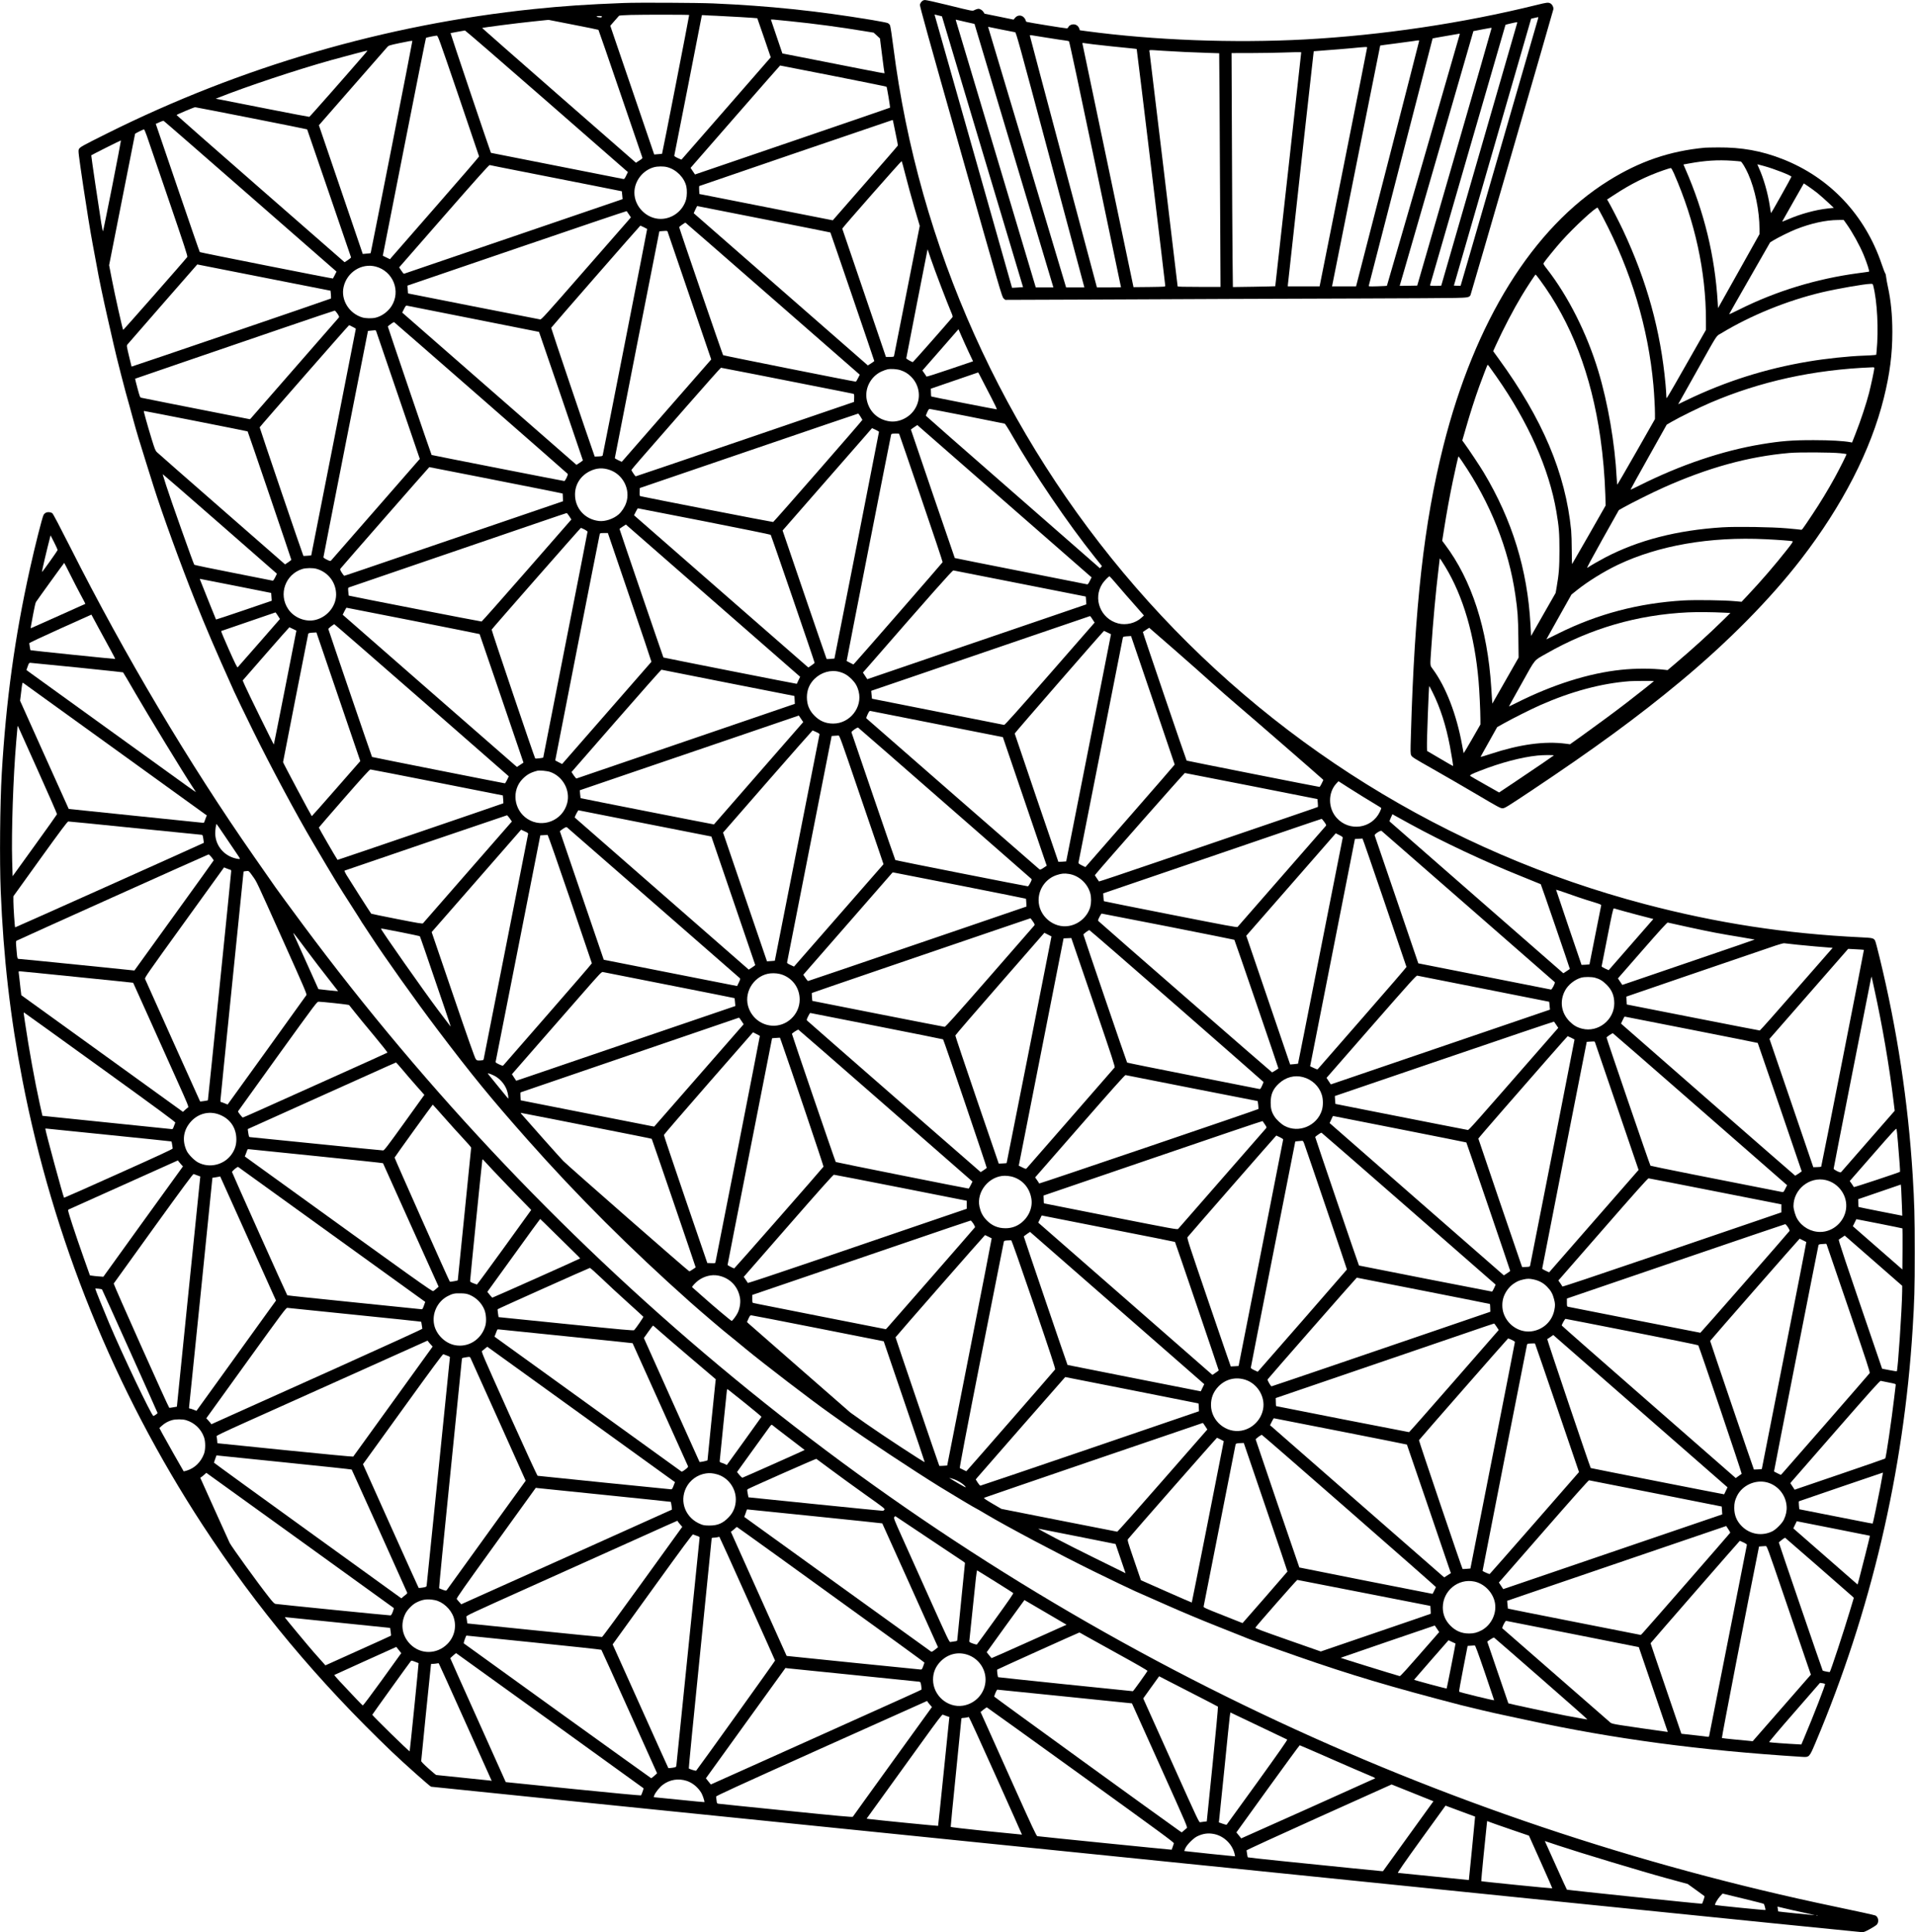 <?xml version="1.0" encoding="UTF-8" standalone="yes"?>
<svg version="1.0" xmlns="http://www.w3.org/2000/svg" width="983.888mm" height="992.678mm" viewBox="0 0 3719 3752" preserveAspectRatio="xMidYMid meet">
  <g transform="translate(0,3752) scale(0.1,-0.1)" fill="#000000" stroke="none">
    <path d="M17900 37492 c-16 -16 -31 -44 -35 -63 -4 -27 167 -645 794 -2854
778 -2744 800 -2820 831 -2848 l33 -29 1656 6 c911 4 2126 9 2701 12 575 2
1738 7 2585 9 847 3 1649 7 1783 10 259 6 286 10 310 57 11 22 1597 5492 1609
5549 7 36 -23 97 -58 114 -42 22 -69 19 -270 -31 -1432 -354 -3005 -588 -4499
-669 -1384 -74 -2924 -16 -4243 161 l-126 17 -11 32 c-15 45 -51 76 -97 82
-48 6 -99 -17 -115 -52 -6 -14 -20 -25 -30 -25 -37 0 -735 113 -779 126 -9 2
-19 17 -22 32 -3 16 -18 40 -32 54 -51 52 -127 48 -173 -8 l-28 -34 -282 58
-282 57 -20 32 c-21 35 -66 63 -101 63 -13 0 -43 -10 -67 -21 -53 -26 -7 -34
-541 97 -211 52 -402 94 -423 94 -30 0 -46 -7 -68 -28z m349 -277 l44 -11 787
-2629 788 -2630 -106 -7 c-58 -4 -107 -7 -108 -5 -1 1 -338 1190 -749 2642
-411 1452 -750 2646 -753 2653 -5 14 -7 14 97 -13z m11616 -72 c-8 -27 -347
-1200 -755 -2607 -407 -1408 -742 -2561 -744 -2563 -2 -2 -32 -3 -67 -1 l-64
3 750 2592 750 2591 65 15 c36 8 68 15 72 16 4 1 1 -20 -7 -46z m-11110 -48
l170 -38 766 -2559 766 -2558 -171 0 -171 0 -774 2588 c-426 1423 -776 2593
-779 2601 -3 9 0 12 9 9 8 -3 91 -22 184 -43z m10710 -17 c-9 -26 -1475 -5097
-1475 -5102 0 -4 -50 -6 -111 -6 -85 0 -110 3 -107 13 3 6 332 1146 733 2532
401 1386 730 2522 732 2524 4 5 192 49 215 50 10 1 15 -4 13 -11z m-10005
-133 c129 -25 244 -48 255 -50 18 -4 90 -264 653 -2372 348 -1302 646 -2416
662 -2475 l29 -108 -178 0 -177 0 -754 2518 c-414 1384 -755 2523 -758 2531
-4 9 1 12 14 8 10 -3 125 -27 254 -52z m8787 -2470 l-724 -2500 -170 -3 -171
-2 94 322 c51 178 373 1291 716 2474 l622 2151 176 34 c96 19 176 32 178 29 1
-3 -323 -1131 -721 -2505z m98 2368 c-15 -61 -1407 -4868 -1411 -4872 -2 -2
-83 -6 -180 -9 -169 -5 -176 -4 -171 14 4 10 283 1094 621 2407 338 1314 616
2390 618 2392 2 2 114 22 248 45 135 22 250 42 255 44 22 9 27 5 20 -21z
m-7995 -57 c151 -24 303 -48 336 -51 34 -4 67 -11 74 -15 8 -5 214 -968 511
-2391 274 -1311 499 -2385 499 -2386 0 -2 -105 -3 -234 -3 l-234 0 -7 28 c-3
15 -296 1112 -651 2438 -354 1327 -644 2418 -644 2424 0 9 11 11 38 6 20 -3
161 -26 312 -50z m7207 -72 c-2 -14 -278 -1089 -613 -2390 l-609 -2364 -233 0
-234 0 5 23 c3 12 213 1064 467 2337 254 1273 463 2316 464 2317 1 1 128 19
282 38 153 20 317 42 364 49 119 19 113 20 107 -10z m-6322 -54 c162 -19 558
-62 738 -78 54 -5 100 -11 102 -14 5 -5 555 -4564 555 -4598 0 -17 -20 -18
-307 -22 -170 -2 -309 -4 -310 -3 -1 0 -223 1058 -493 2350 -270 1293 -494
2360 -497 2372 -5 21 -2 22 23 18 16 -3 101 -14 189 -25z m5315 -62 c0 -7
-207 -1054 -461 -2325 l-462 -2313 -308 0 -309 0 0 22 c0 26 500 4541 503
4544 1 1 110 9 242 19 132 9 348 27 480 39 297 29 315 29 315 14z m-3965 -63
c259 -17 575 -32 876 -41 l216 -7 7 -871 c3 -479 9 -1500 12 -2268 l7 -1398
-417 0 c-298 0 -416 3 -416 11 0 14 -538 4501 -546 4552 -7 44 -35 42 261 22z
m2685 -31 c0 -16 -502 -4539 -504 -4541 -1 -2 -187 -6 -413 -10 l-410 -6 -7
614 c-3 338 -9 1360 -12 2272 l-7 1657 404 1 c222 1 478 5 569 9 236 9 380 11
380 4z"/>
    <path d="M12115 37463 c-710 -27 -1178 -59 -1750 -118 -2880 -300 -5690 -1120
-8290 -2417 -487 -243 -523 -264 -543 -304 -15 -33 -12 -60 87 -732 60 -404
136 -871 181 -1112 43 -228 80 -428 83 -445 28 -170 125 -633 206 -986 55
-239 107 -464 114 -500 54 -246 234 -948 317 -1229 10 -36 44 -159 75 -275 53
-195 123 -430 245 -815 27 -85 92 -290 143 -455 161 -512 529 -1526 807 -2220
219 -547 380 -923 758 -1765 38 -85 203 -427 367 -760 343 -697 841 -1627
1168 -2180 430 -729 500 -843 716 -1178 121 -189 221 -346 221 -349 0 -4 11
-20 24 -37 12 -17 81 -121 152 -231 261 -402 877 -1269 1298 -1825 667 -882
1035 -1332 1746 -2135 963 -1088 2000 -2123 3163 -3159 216 -192 680 -587 752
-641 22 -16 168 -136 325 -266 339 -280 1283 -1004 1635 -1252 138 -97 268
-190 290 -206 392 -281 1322 -897 1845 -1221 240 -148 695 -420 704 -420 4 0
91 -50 194 -112 388 -232 1428 -784 2082 -1105 349 -171 716 -347 815 -391 99
-44 390 -172 646 -285 256 -114 670 -287 921 -386 251 -100 472 -187 490 -195
114 -51 509 -195 1085 -396 1043 -364 1821 -596 3188 -951 184 -47 668 -161
795 -186 14 -3 230 -49 480 -103 1687 -366 3355 -589 5345 -715 143 -9 142
-10 263 275 1075 2543 1715 5266 1886 8035 35 555 41 766 41 1485 0 719 -7
956 -40 1500 -89 1427 -302 2829 -642 4225 -41 171 -81 320 -89 332 -30 48
-49 52 -279 63 -1445 69 -2790 275 -4190 644 -3845 1012 -7286 3153 -9891
6156 -2569 2960 -4214 6626 -4704 10480 -28 224 -57 409 -65 428 -9 20 -28 38
-48 46 -17 8 -156 34 -307 60 -1061 176 -1998 274 -3080 321 -303 13 -1467 19
-1735 8z m1269 -233 c4 -5 -520 -2691 -527 -2696 -1 -1 -36 -4 -77 -7 l-75 -6
-335 982 c-184 540 -376 1102 -427 1250 l-91 268 80 92 c44 51 85 97 90 102 5
6 102 13 226 16 265 7 1128 6 1136 -1z m521 -15 c180 -7 797 -44 802 -48 1 -2
61 -173 132 -381 l129 -378 -865 -992 c-477 -545 -867 -992 -868 -994 -1 -1
-34 12 -73 30 -49 23 -70 38 -67 48 7 26 535 2715 535 2724 0 4 24 5 53 2 28
-3 129 -8 222 -11z m-2215 -14 c0 -6 -5 -13 -10 -16 -15 -9 -101 6 -94 16 7
12 104 12 104 0z m3655 -92 c467 -47 987 -117 1431 -191 l191 -31 61 -56 61
-56 41 -325 c22 -179 43 -332 46 -341 5 -18 101 -36 -1151 211 l-831 163 -109
321 c-59 177 -110 326 -112 331 -4 13 -4 13 372 -26z m-4200 -70 c259 -50 473
-94 477 -98 4 -3 196 -560 427 -1236 231 -677 422 -1237 426 -1245 4 -12 -13
-28 -60 -57 l-65 -42 -1495 1306 c-822 719 -1493 1308 -1492 1310 10 9 657 93
987 127 321 34 304 32 315 29 6 -1 222 -43 480 -94z m-565 -1450 c844 -738
1553 -1357 1574 -1375 l40 -34 -34 -70 c-28 -58 -37 -69 -54 -65 -12 3 -595
118 -1296 256 -701 138 -1275 251 -1276 252 -19 41 -789 2323 -784 2325 9 3
260 49 280 51 9 0 706 -603 1550 -1340z m-1676 74 c219 -643 399 -1173 400
-1180 1 -6 -379 -447 -844 -978 -465 -532 -854 -978 -866 -992 l-20 -26 -70
34 -70 34 416 2112 c229 1162 419 2115 423 2119 7 7 170 41 207 43 25 1 34
-25 424 -1166z m-1298 -1002 c-223 -1129 -406 -2054 -408 -2056 -2 -1 -37 -6
-78 -9 l-75 -7 -345 1013 c-190 556 -381 1119 -426 1249 l-81 238 646 739
c355 406 660 755 678 775 32 36 34 37 260 85 159 34 229 45 231 37 1 -6 -179
-935 -402 -2064z m-518 1817 c-394 -456 -1071 -1224 -1081 -1226 -7 -1 -357
65 -777 148 -421 83 -827 163 -903 178 l-138 26 48 19 c541 216 1516 541 2203
733 202 56 677 182 693 183 5 1 -15 -27 -45 -61z m9094 -431 c565 -112 1031
-206 1034 -210 10 -9 75 -400 68 -407 -3 -3 -856 -296 -1896 -651 l-1891 -646
-43 64 -43 64 867 994 c477 546 869 994 872 994 3 0 467 -91 1032 -202z
m-11300 -820 c593 -117 1080 -215 1083 -218 2 -3 194 -561 426 -1240 232 -679
424 -1239 426 -1245 2 -6 -25 -30 -61 -53 l-64 -42 -1631 1425 c-897 784
-1632 1429 -1632 1433 -1 9 339 152 361 152 8 0 500 -95 1092 -212z m12458
-41 c0 -3 23 -111 50 -242 28 -131 49 -243 46 -249 -2 -7 -287 -336 -634 -732
l-629 -720 -999 197 c-549 108 -1132 223 -1296 256 l-296 58 -4 75 c-2 42 -2
77 1 79 15 8 3738 1280 3749 1281 6 0 12 -1 12 -3z m-12478 -1477 l1673 -1462
-33 -66 c-18 -36 -34 -67 -36 -68 -6 -6 -2577 504 -2586 513 -5 5 -199 567
-432 1250 l-423 1240 70 31 c38 18 75 30 82 28 7 -2 765 -662 1685 -1466z
m-2009 1169 c26 -73 215 -627 421 -1232 313 -916 373 -1101 363 -1115 -40 -56
-1241 -1421 -1245 -1416 -12 11 -163 688 -217 968 l-56 288 251 1272 c138 699
251 1275 253 1279 2 9 157 86 173 87 6 1 32 -59 57 -131z m-674 -973 c-96
-486 -177 -881 -180 -877 -4 4 -19 77 -33 162 -36 218 -198 1312 -194 1315 12
11 573 293 577 289 2 -2 -74 -402 -170 -889z m15406 215 c36 -146 114 -427
171 -625 l106 -360 -247 -1250 c-135 -687 -249 -1260 -252 -1272 -5 -21 -11
-23 -82 -23 l-76 0 -423 1243 c-233 683 -424 1245 -425 1248 -4 11 1147 1319
1154 1312 4 -5 37 -127 74 -273z m-7445 70 c1155 -227 1935 -382 1936 -383 1
-1 5 -36 8 -78 l7 -75 -2117 -723 c-1165 -398 -2122 -724 -2128 -726 -6 -2
-30 25 -52 60 l-42 64 870 996 c625 715 875 994 887 991 9 -3 293 -60 631
-126z m2819 85 c177 -47 330 -202 370 -375 15 -64 13 -186 -4 -249 -59 -221
-266 -381 -495 -381 -272 0 -510 238 -510 510 0 225 162 435 381 494 70 19
190 20 258 1z m1872 -1010 c710 -140 1293 -256 1295 -258 5 -5 854 -2490 853
-2497 0 -3 -28 -23 -62 -45 l-63 -40 -1691 1478 -1691 1478 31 69 c18 38 33
69 35 70 1 0 583 -115 1293 -255z m-2617 92 l38 -57 -54 -63 c-30 -34 -421
-480 -868 -992 -728 -833 -815 -930 -839 -927 -29 4 -2565 503 -2567 505 -1 1
-4 36 -6 77 l-5 75 2126 726 c1169 400 2128 724 2131 720 3 -3 23 -32 44 -64z
m2794 -1637 l1689 -1475 -34 -67 c-18 -38 -38 -68 -44 -68 -36 0 -2566 505
-2576 514 -10 10 -853 2465 -853 2486 0 10 112 89 122 87 4 -1 768 -666 1696
-1477z m-2505 1389 c34 -17 63 -33 65 -34 3 -3 -854 -4362 -864 -4397 -4 -13
-20 -17 -79 -20 l-75 -3 -11 30 c-118 330 -838 2462 -835 2471 6 15 1725 1984
1732 1984 2 0 33 -14 67 -31z m460 -81 c2 -7 194 -570 427 -1250 l422 -1237
-759 -868 c-417 -477 -808 -925 -868 -994 l-110 -126 -67 31 c-37 17 -68 36
-68 41 0 6 194 999 432 2207 l433 2197 50 4 c27 2 62 4 76 5 15 1 29 -4 32
-10z m5315 -1078 c77 -201 160 -412 185 -470 37 -86 43 -108 33 -120 -108
-130 -761 -870 -768 -870 -20 0 -128 61 -128 73 0 6 93 486 207 1065 l207
1053 62 -183 c34 -101 125 -347 202 -548z m-12636 79 l777 -153 7 -73 c3 -41
4 -76 1 -79 -7 -8 -3869 -1326 -3872 -1322 -2 2 -24 94 -50 205 -47 200 -48
202 -29 226 11 14 320 369 687 789 l668 764 517 -102 c284 -56 867 -170 1294
-255z m1653 316 c340 -89 495 -479 307 -771 -70 -108 -192 -196 -312 -223 -67
-16 -189 -13 -251 5 -261 77 -425 344 -365 598 67 284 349 461 621 391z m1895
-1015 c701 -138 1276 -253 1278 -254 4 -5 852 -2488 852 -2495 -1 -3 -29 -24
-63 -47 l-62 -40 -1692 1478 -1692 1479 35 70 c27 53 39 69 52 65 9 -3 591
-118 1292 -256z m-2636 99 c34 -54 37 -62 24 -77 -59 -69 -1685 -1932 -1702
-1950 l-22 -22 -454 89 c-250 50 -720 142 -1045 206 -324 64 -601 119 -614
123 -22 7 -29 26 -72 187 -27 99 -47 181 -45 182 2 2 424 147 937 322 514 176
1382 472 1929 660 547 187 1002 340 1010 340 8 0 32 -27 54 -60z m2786 -1633
c924 -808 1683 -1473 1686 -1478 10 -15 -49 -137 -66 -138 -16 0 -2573 501
-2578 506 -8 6 -852 2488 -850 2495 4 11 111 88 120 86 4 -1 763 -663 1688
-1471z m-2492 1378 c34 -16 62 -33 62 -39 0 -5 -195 -998 -433 -2205 l-433
-2195 -75 -6 c-40 -3 -76 -5 -77 -3 -8 6 -852 2489 -849 2497 5 15 1731 1987
1737 1984 3 -2 33 -16 68 -33z m11964 -489 l85 -180 -451 -153 c-247 -85 -452
-149 -454 -144 -2 6 -20 35 -41 64 l-38 54 351 401 350 401 57 -131 c31 -73
95 -213 141 -312z m-11508 409 c3 -8 195 -571 427 -1250 l422 -1235 -20 -22
c-11 -12 -395 -452 -853 -977 -458 -525 -840 -963 -849 -972 -15 -16 -20 -15
-83 15 -40 19 -67 38 -67 47 0 8 195 1001 432 2205 l433 2190 59 6 c33 3 67 6
76 7 9 1 20 -5 23 -14z m7370 -844 c1077 -213 1357 -268 1626 -321 140 -28
263 -52 273 -55 15 -5 17 -16 15 -82 l-3 -76 -2115 -723 c-1163 -397 -2119
-722 -2125 -722 -8 0 -69 89 -83 121 -2 4 88 112 200 240 112 128 502 574 866
991 364 416 667 757 673 757 6 0 309 -59 673 -130z m2820 80 c83 -28 138 -63
200 -124 171 -171 200 -431 70 -632 -105 -166 -312 -263 -496 -234 -222 34
-385 187 -433 406 -50 221 68 458 277 558 40 19 96 39 123 45 70 14 189 6 259
-19z m1580 -187 c41 -82 124 -242 185 -358 66 -126 105 -211 98 -213 -12 -2
-1266 244 -1272 250 -2 2 -5 36 -6 77 l-2 74 459 158 c252 87 460 158 461 158
1 1 36 -65 77 -146z m-291 -703 c392 -78 720 -143 729 -146 9 -3 77 -109 149
-237 410 -718 1083 -1709 1597 -2351 l143 -179 -20 -21 -21 -20 -27 25 c-16
15 -776 679 -1690 1478 -915 799 -1663 1455 -1663 1459 0 4 12 35 27 69 19 43
34 63 46 63 10 0 338 -63 730 -140z m-14974 -96 c548 -108 998 -198 1000 -200
7 -6 851 -2488 849 -2495 -2 -4 -30 -25 -63 -48 l-60 -40 -25 23 c-14 13 -565
495 -1225 1071 -660 576 -1216 1064 -1236 1084 -33 32 -43 59 -107 266 -39
127 -87 291 -107 365 -20 74 -38 143 -41 153 -3 9 0 17 6 17 7 0 461 -88 1009
-196z m12901 88 c19 -31 36 -60 38 -64 4 -8 -1716 -1978 -1733 -1984 -10 -4
-2522 486 -2578 502 -15 5 -17 16 -15 82 l3 76 2115 722 c1163 398 2120 723
2125 723 6 0 26 -25 45 -57z m2832 -1675 l1657 -1448 -35 -70 c-27 -53 -39
-69 -52 -65 -9 3 -591 118 -1292 256 -701 138 -1276 253 -1278 255 -4 4 -852
2487 -852 2494 1 3 29 24 63 47 l62 41 35 -31 c19 -17 781 -683 1692 -1479z
m-2472 1378 c0 -5 -194 -998 -432 -2206 l-433 -2196 -74 -7 c-41 -3 -76 -4
-78 -2 -2 2 -196 564 -430 1249 l-425 1246 693 793 c381 436 772 883 869 994
l175 201 67 -31 c37 -17 67 -35 68 -41z m819 -1284 c232 -679 420 -1240 417
-1247 -5 -13 -1639 -1888 -1701 -1952 l-32 -34 -64 32 c-35 18 -65 34 -67 35
-3 3 854 4363 864 4397 4 14 19 18 77 20 40 2 75 -1 79 -7 3 -5 196 -565 427
-1244z m-8580 409 c1311 -259 1613 -319 1617 -322 1 -2 4 -36 5 -77 l2 -74
-1444 -493 c-2595 -887 -2794 -954 -2804 -954 -5 1 -27 28 -48 61 -32 51 -35
63 -25 78 23 32 1720 1971 1725 1971 3 0 440 -86 972 -190z m2533 135 c259
-89 406 -382 319 -638 -28 -83 -88 -174 -149 -227 -100 -86 -261 -140 -381
-126 -272 31 -466 247 -464 516 1 195 108 362 288 451 130 64 251 71 387 24z
m-7567 -1050 l1103 -965 -34 -69 c-20 -41 -40 -69 -47 -66 -6 2 -349 70 -762
151 -412 80 -755 152 -762 158 -15 15 -476 1315 -547 1543 -31 100 -59 189
-62 198 -3 8 -3 15 0 15 4 0 504 -434 1111 -965z m9400 54 c704 -138 1285
-257 1292 -263 10 -10 853 -2465 853 -2486 0 -5 -27 -27 -61 -50 l-60 -41 -45
38 c-24 21 -786 686 -1693 1478 l-1648 1440 34 68 c18 37 37 67 41 67 4 0 583
-113 1287 -251z m-2619 97 l40 -63 -864 -989 c-476 -544 -871 -990 -879 -992
-11 -3 -2571 496 -2580 503 -2 1 -6 35 -9 77 -6 67 -5 76 12 82 11 4 764 262
1674 573 910 310 1855 634 2100 718 245 84 450 153 455 153 6 0 28 -28 51 -62z
m3266 -2054 l1217 -1063 -32 -67 c-17 -37 -32 -68 -33 -70 -2 -4 -2585 506
-2590 511 -5 5 -854 2490 -853 2497 0 3 28 23 62 45 l62 40 475 -415 c262
-228 1023 -893 1692 -1478z m-2972 1798 c33 -17 60 -37 60 -44 0 -8 -193 -996
-430 -2195 -236 -1200 -430 -2185 -430 -2190 0 -9 -148 -26 -156 -18 -14 13
-852 2492 -846 2502 18 30 1725 1975 1733 1975 5 0 36 -14 69 -30z m880 -1318
c234 -686 423 -1249 421 -1252 -2 -3 -393 -451 -869 -995 l-865 -990 -66 33
c-36 18 -67 34 -68 36 -2 2 849 4335 864 4394 5 20 11 22 82 22 l76 0 425
-1248z m-6079 552 c211 -62 358 -241 375 -459 20 -237 -151 -467 -393 -530
-195 -51 -424 39 -538 211 -190 286 -55 670 273 775 73 23 209 25 283 3z
m13659 -285 c701 -138 1276 -251 1276 -252 1 -1 4 -36 6 -77 l5 -75 -801 -274
c-441 -150 -1341 -458 -2001 -683 -660 -226 -1257 -429 -1326 -453 l-126 -43
-42 64 -43 65 69 78 c1269 1457 1670 1910 1688 1905 11 -2 594 -117 1295 -255z
m1896 -36 c83 -98 222 -258 310 -356 87 -98 168 -190 179 -204 l20 -25 -48
-43 c-116 -106 -298 -150 -452 -110 -340 89 -496 480 -307 771 37 56 122 144
140 144 4 0 76 -80 158 -177z m-17128 -9 c378 -74 687 -136 688 -137 1 -1 4
-36 6 -77 l5 -75 -539 -184 c-296 -101 -541 -182 -543 -180 -2 3 -229 566
-312 777 -3 6 -2 12 2 12 4 0 316 -61 693 -136z m3446 -678 c708 -140 1289
-256 1290 -258 1 -2 143 -417 316 -923 172 -506 363 -1067 425 -1247 l111
-326 -63 -42 -63 -42 -35 29 c-19 15 -780 680 -1692 1477 l-1658 1450 34 68
c19 37 37 68 40 68 3 0 586 -115 1295 -254z m-2628 99 l41 -64 -404 -463
c-223 -255 -410 -469 -417 -475 -9 -10 -46 64 -171 344 -88 196 -155 358 -150
360 31 12 1051 361 1055 362 3 0 23 -29 46 -64z m15820 -70 l42 -64 -870 -996
c-624 -714 -875 -994 -887 -991 -9 3 -590 118 -1291 256 -701 138 -1275 252
-1276 253 -1 1 -5 36 -8 78 l-7 75 1008 344 c554 189 1510 516 2123 726 613
210 1117 382 1120 382 3 1 24 -28 46 -63z m-13048 -1551 c917 -801 1677 -1466
1690 -1478 l22 -21 -32 -68 c-18 -37 -37 -67 -43 -67 -21 1 -2576 507 -2580
512 -6 6 -847 2469 -849 2485 -1 11 100 90 117 92 4 1 758 -654 1675 -1455z
m-2477 1363 l65 -32 -217 -1104 c-120 -607 -219 -1105 -221 -1107 -5 -4 -505
1013 -561 1142 l-44 101 450 516 c248 285 454 517 457 517 3 0 35 -15 71 -33z
m17117 -403 c268 -234 597 -525 731 -647 135 -122 365 -323 511 -447 221 -186
1553 -1344 1628 -1414 l22 -21 -32 -68 c-18 -37 -37 -67 -43 -67 -21 0 -2575
506 -2580 511 -9 9 -855 2493 -850 2497 5 6 119 81 123 82 1 0 222 -192 490
-426z m-1297 333 l65 -32 -434 -2205 c-239 -1213 -435 -2206 -436 -2206 0 -1
-35 -3 -77 -6 l-75 -3 -424 1240 c-232 682 -423 1245 -424 1252 -1 11 1724
1993 1734 1993 3 -1 35 -15 71 -33z m-15026 -994 c187 -549 379 -1111 426
-1249 l86 -252 -470 -537 c-258 -295 -470 -535 -472 -533 -19 23 -559 1037
-558 1049 1 15 476 2432 488 2486 5 22 21 26 125 31 l35 2 340 -997z m15904
-318 c233 -684 424 -1247 424 -1251 0 -4 -390 -453 -867 -999 l-867 -992 -70
34 c-59 30 -68 38 -64 56 3 12 197 994 431 2182 234 1188 427 2170 430 2182 6
22 17 25 129 31 l30 2 424 -1245z m-8247 334 l1286 -253 4 -75 c3 -42 4 -77 4
-78 -1 -1 -952 -326 -2115 -723 -1162 -397 -2118 -723 -2125 -726 -6 -2 -31
25 -54 60 l-43 65 868 995 c477 547 873 993 878 992 6 -2 589 -117 1297 -257z
m2157 216 c94 -25 162 -65 237 -139 76 -76 113 -141 139 -241 79 -309 -170
-625 -494 -625 -144 0 -259 48 -361 150 -103 103 -149 214 -150 360 0 140 48
258 145 355 130 130 318 185 484 140z m1901 -1016 c701 -138 1275 -251 1276
-252 0 -1 173 -508 384 -1127 210 -619 402 -1180 425 -1247 l43 -123 -62 -41
c-50 -33 -64 -39 -79 -30 -12 8 -3255 2837 -3361 2932 -6 6 3 36 24 79 28 58
37 69 54 65 12 -3 595 -118 1296 -256z m-3467 -952 c-477 -546 -867 -993 -868
-995 -3 -3 -2586 506 -2590 510 -1 2 -5 37 -9 78 l-6 75 937 320 c516 175
1473 502 2127 725 l1189 406 43 -63 43 -64 -866 -992z m2457 429 c283 -248
1033 -902 1665 -1454 633 -553 1158 -1012 1168 -1022 18 -16 17 -19 -14 -83
-19 -37 -39 -67 -47 -67 -25 0 -2567 502 -2574 509 -4 3 -196 560 -427 1236
-231 677 -422 1237 -425 1245 -7 17 112 101 129 92 6 -4 242 -209 525 -456z
m-1337 369 c46 -21 65 -35 62 -45 -2 -8 -198 -1000 -435 -2205 -237 -1204
-432 -2190 -433 -2191 -1 -1 -36 -4 -77 -6 l-75 -5 -427 1250 -426 1250 866
993 c477 546 870 992 873 991 3 -1 36 -15 72 -32z m787 -1047 c184 -540 376
-1103 427 -1250 l91 -269 -869 -994 -869 -994 -69 32 c-57 26 -69 36 -65 52 2
11 193 981 424 2155 231 1174 425 2158 431 2187 l10 52 57 4 c31 2 66 4 77 5
18 2 56 -102 355 -980z m-8150 69 l1275 -252 7 -75 c3 -41 5 -76 3 -78 -5 -5
-3218 -1102 -3220 -1099 -33 46 -365 621 -363 628 2 5 223 261 492 569 362
414 495 560 510 559 12 0 595 -114 1296 -252z m2194 204 c248 -87 395 -357
331 -606 -89 -339 -480 -495 -771 -307 -270 175 -314 560 -91 781 85 84 155
122 282 155 42 11 191 -3 249 -23z m13621 -274 l1280 -253 7 -74 c3 -41 5 -77
2 -79 -4 -4 -491 -171 -3103 -1062 -628 -215 -1145 -388 -1148 -385 -3 3 -22
31 -43 63 l-38 57 21 27 c118 147 1715 1959 1727 1959 8 -1 591 -114 1295
-253z m1875 -26 c119 -77 441 -276 568 -351 40 -23 74 -46 77 -50 2 -4 -11
-38 -29 -76 -158 -327 -594 -387 -838 -115 -168 187 -171 488 -6 667 l41 44
36 -22 c20 -12 88 -56 151 -97z m-13650 -701 l1285 -253 425 -1244 c234 -684
426 -1247 427 -1251 1 -4 -27 -26 -62 -48 l-64 -42 -1688 1475 c-928 811
-1689 1476 -1691 1478 -8 7 64 144 73 141 6 -2 588 -117 1295 -256z m14865
-16 c626 -343 1455 -732 2151 -1010 203 -81 372 -150 376 -153 7 -6 569 -1644
565 -1646 -1 -1 -30 -20 -64 -43 l-62 -41 -1683 1470 c-926 809 -1687 1474
-1691 1478 -4 4 6 38 24 74 l31 67 41 -24 c23 -13 164 -90 312 -172z m-17496
115 l42 -62 -24 -26 c-13 -14 -399 -456 -857 -981 -458 -525 -838 -961 -845
-968 -11 -12 -96 2 -506 83 -272 53 -497 100 -500 103 -12 13 -438 680 -483
756 -30 51 -41 78 -33 81 145 52 3145 1074 3153 1074 5 1 29 -27 53 -60z
m15820 -70 c42 -61 42 -62 23 -83 -11 -11 -396 -453 -857 -981 -461 -528 -843
-966 -851 -974 -11 -12 -207 25 -1299 240 -707 139 -1290 256 -1294 259 -5 3
-10 38 -12 79 l-4 74 1550 529 c853 291 1804 616 2115 723 311 106 570 194
576 194 5 1 29 -27 53 -60z m-13029 -1568 c916 -799 1671 -1459 1679 -1466 11
-11 7 -24 -20 -82 l-34 -70 -1295 255 -1295 256 -425 1244 c-234 685 -426
1248 -427 1251 -1 3 26 24 60 47 48 31 65 38 77 30 8 -6 764 -665 1680 -1465z
m-2434 1334 c-3 -11 -197 -994 -431 -2185 -235 -1191 -429 -2175 -432 -2187
-4 -18 -13 -22 -66 -25 -58 -3 -64 -1 -87 26 -18 21 -143 375 -441 1248 l-416
1219 869 994 868 994 70 -32 c58 -26 69 -36 66 -52z m18259 -1409 c918 -802
1674 -1462 1679 -1467 14 -13 -56 -150 -74 -144 -8 2 -591 117 -1295 256 -704
138 -1280 252 -1281 253 0 0 -190 557 -421 1236 -232 679 -424 1242 -427 1250
-7 22 114 100 134 86 8 -6 766 -667 1685 -1470z m-2440 1331 c-3 -12 -199
-1002 -435 -2201 -236 -1198 -430 -2179 -432 -2181 -2 -1 -37 -5 -78 -9 l-75
-6 -350 1027 c-192 565 -384 1127 -426 1250 l-76 223 869 994 869 995 70 -35
c60 -30 68 -38 64 -57z m-15006 -1179 c233 -683 424 -1247 425 -1253 1 -6
-384 -452 -854 -990 -470 -538 -860 -985 -865 -992 -9 -12 -23 -8 -82 19 -50
23 -71 38 -68 48 2 8 189 953 415 2100 226 1147 420 2133 432 2192 l21 107 66
4 c36 2 71 4 76 5 6 1 201 -557 434 -1240z m15820 -71 c233 -683 424 -1247
425 -1253 1 -6 -381 -449 -849 -984 -467 -534 -857 -981 -865 -991 -15 -19
-17 -19 -86 13 l-71 33 348 1765 c191 971 387 1964 435 2207 l87 442 71 4 c39
1 73 4 76 5 3 1 196 -557 429 -1241z m-8223 324 c690 -136 1256 -250 1258
-252 2 -2 5 -37 7 -78 l4 -74 -1210 -414 c-2228 -761 -3027 -1033 -3034 -1033
-4 0 -26 27 -49 61 l-42 61 72 83 c40 46 431 493 868 994 l795 911 39 -6 c21
-3 603 -117 1292 -253z m2094 229 c194 -31 364 -186 415 -381 19 -71 19 -180
0 -254 -50 -189 -219 -342 -417 -375 -298 -51 -587 195 -588 500 0 222 144
421 353 489 97 31 143 35 237 21z m9900 -455 c85 -29 219 -72 298 -95 113 -35
141 -47 138 -59 -3 -9 -55 -271 -116 -582 l-112 -566 -76 -6 c-43 -2 -77 -4
-78 -3 -4 6 -494 1453 -494 1458 0 3 64 -16 143 -44 78 -28 212 -74 297 -103z
m746 -232 c27 -9 196 -55 376 -103 l327 -85 -434 -497 -434 -497 -70 32 c-39
18 -69 37 -67 42 1 6 52 261 112 568 89 454 112 557 125 557 8 0 38 -8 65 -17z
m-8721 -334 c704 -139 1283 -255 1287 -258 8 -7 859 -2493 855 -2497 -14 -14
-115 -77 -123 -77 -7 0 -3268 2839 -3367 2933 -18 16 -17 19 14 83 19 37 38
67 44 67 5 0 586 -113 1290 -251z m-2627 100 c36 -52 40 -63 30 -78 -7 -10
-397 -457 -867 -994 -643 -736 -859 -977 -875 -976 -11 0 -595 114 -1296 252
l-1275 252 -6 75 c-3 41 -5 76 -3 78 1 2 596 206 1321 454 725 247 1678 573
2118 723 440 151 803 274 806 274 3 1 24 -26 47 -60z m12737 -113 c438 -95
597 -125 1000 -191 154 -26 281 -48 282 -49 2 -2 -443 -155 -989 -341 -546
-187 -1126 -384 -1288 -440 l-294 -100 -43 63 -42 64 475 544 c346 396 481
543 492 540 10 -3 193 -43 407 -90z m-25011 -97 c198 -40 364 -75 369 -78 6
-6 99 -275 488 -1416 66 -192 115 -345 111 -340 -5 6 -112 147 -239 315 -283
376 -1113 1558 -1113 1585 0 9 21 5 384 -66z m15067 -1430 c926 -810 1685
-1475 1687 -1479 1 -3 -12 -37 -29 -74 -29 -62 -33 -67 -58 -61 -14 3 -595
118 -1290 255 -695 137 -1267 252 -1272 257 -9 10 -849 2470 -849 2486 1 13
97 85 116 86 6 1 769 -661 1695 -1470z m-2431 1348 c-3 -26 -868 -4399 -871
-4402 -2 -2 -38 -5 -79 -7 l-74 -3 -423 1235 c-232 679 -421 1243 -420 1253 1
9 391 462 866 1005 l863 989 69 -35 c38 -18 69 -35 69 -35z m844 -1371 c340
-996 394 -1162 382 -1175 -65 -77 -1692 -1940 -1706 -1955 -17 -18 -20 -17
-86 15 l-69 34 435 2207 435 2207 75 3 75 3 31 -90 c18 -49 210 -612 428
-1249z m13646 1209 c199 -20 501 -48 643 -57 l38 -3 -702 -802 c-385 -442
-706 -803 -713 -803 -6 -1 -590 113 -1298 252 l-1286 253 -4 75 c-3 41 -4 76
-3 78 1 2 1930 662 2900 992 77 26 151 46 165 44 14 -3 131 -15 260 -29z
m1288 -99 c4 -5 -823 -4204 -830 -4211 -3 -3 -39 -7 -79 -8 l-74 -2 -425 1246
-426 1246 764 874 764 874 151 -8 c83 -4 152 -9 155 -11z m-23198 -686 c694
-137 1263 -250 1265 -252 1 -2 6 -37 9 -78 l7 -75 -1818 -620 c-999 -341
-1957 -668 -2128 -726 l-310 -105 -42 63 -41 64 486 557 c268 306 660 754 870
995 363 415 385 438 411 432 15 -3 596 -118 1291 -255z m2199 201 c203 -77
331 -263 331 -481 0 -292 -257 -531 -547 -506 -219 18 -402 174 -458 391 -73
287 140 593 435 624 82 8 172 -2 239 -28z m13615 -271 c698 -137 1270 -251
1271 -252 2 -2 6 -37 9 -78 l7 -75 -1843 -629 c-1014 -346 -1971 -673 -2128
-726 l-285 -97 -42 64 -41 63 869 995 c745 852 873 994 892 990 12 -3 593
-118 1291 -255z m7584 5 c158 -718 292 -1502 375 -2187 l23 -187 -514 -588
c-282 -323 -519 -594 -526 -602 -12 -11 -24 -8 -80 18 -38 19 -66 38 -66 47 0
8 155 804 345 1767 190 964 355 1800 367 1860 11 59 22 106 23 105 2 -2 26
-106 53 -233z m-5423 210 c88 -23 153 -62 226 -136 104 -104 148 -212 149
-360 1 -324 -315 -573 -625 -494 -100 26 -165 63 -241 139 -165 165 -200 395
-91 600 60 113 190 217 316 252 64 17 196 17 266 -1z m-13948 -939 c706 -139
1285 -255 1288 -258 14 -13 854 -2493 848 -2498 -19 -16 -114 -80 -118 -80 -4
0 -3325 2898 -3367 2939 -16 15 -15 20 15 83 18 37 37 68 42 68 6 0 587 -114
1292 -254z m15816 -70 c708 -139 1290 -256 1293 -258 4 -4 854 -2487 854
-2494 0 -3 -122 -84 -126 -84 -5 0 -3323 2897 -3361 2934 l-22 21 32 67 c18
37 34 68 37 68 3 0 585 -114 1293 -254z m-18443 169 l42 -64 -869 -994 -868
-993 -60 11 c-33 6 -616 121 -1297 255 l-1236 244 -4 76 c-2 41 -2 76 1 78 8
4 4235 1450 4242 1451 4 1 26 -28 49 -64z m15824 -77 l38 -57 -269 -308
c-1410 -1614 -1467 -1678 -1487 -1675 -12 1 -273 52 -581 113 -308 60 -882
173 -1275 251 -393 77 -716 141 -716 142 -1 0 -4 35 -6 77 l-5 76 2126 725
c1169 400 2128 723 2131 720 3 -4 23 -33 44 -64z m-13024 -1568 l1686 -1474
-34 -68 c-19 -37 -37 -68 -40 -68 -32 1 -2575 509 -2581 516 -10 10 -851 2471
-851 2488 1 13 110 85 125 82 5 -1 768 -666 1695 -1476z m-2443 1356 c3 -3
-844 -4316 -862 -4394 -5 -22 -9 -23 -82 -20 l-77 3 -423 1235 c-232 679 -421
1242 -420 1251 1 9 391 461 866 1005 l865 989 65 -33 c36 -18 67 -34 68 -36z
m18262 -1426 l1687 -1474 -35 -69 c-31 -63 -36 -68 -60 -64 -1267 247 -2549
503 -2558 511 -12 11 -853 2468 -853 2489 1 13 110 86 123 83 5 -1 768 -665
1696 -1476z m-2506 1389 c34 -17 63 -33 65 -34 2 -2 -847 -4323 -863 -4392 -4
-19 -13 -22 -80 -25 l-74 -3 -20 55 c-47 131 -831 2433 -831 2441 0 5 219 260
487 567 268 306 657 752 865 990 208 237 381 432 383 432 3 0 34 -14 68 -31z
m-15340 -71 c171 -483 825 -2423 820 -2432 -19 -31 -1726 -1976 -1734 -1976
-15 0 -129 59 -129 68 -1 4 194 996 432 2204 l432 2197 41 4 c22 2 56 4 76 5
l36 2 26 -72z m15800 -10 c2 -7 194 -569 427 -1249 l422 -1237 -869 -994 -868
-994 -67 30 c-37 17 -68 36 -68 41 0 6 194 999 432 2207 l433 2197 45 4 c94 7
108 7 113 -5z m-21388 -649 c112 -52 211 -161 256 -280 25 -64 42 -186 24
-167 -12 12 -367 449 -388 476 -15 19 33 6 108 -29z m13560 -249 c699 -138
1274 -250 1277 -250 7 0 23 -149 16 -155 -12 -13 -4253 -1454 -4256 -1446 -2
5 -20 34 -41 64 l-38 54 869 995 c617 706 874 995 886 992 9 -2 589 -117 1287
-254z m2159 215 c175 -46 314 -176 366 -344 28 -89 28 -213 1 -301 -94 -302
-450 -451 -725 -302 -64 35 -156 119 -195 181 -56 86 -74 154 -74 271 0 160
45 265 162 372 131 121 300 166 465 123z m-14570 -815 c1641 -324 1919 -379
1923 -384 6 -6 853 -2485 853 -2495 -1 -5 -98 -69 -122 -79 -11 -5 -2360 2052
-2449 2144 -57 58 -659 734 -817 917 -8 9 -12 17 -7 17 4 0 283 -54 619 -120z
m16446 -195 c711 -140 1295 -257 1297 -259 6 -5 853 -2487 852 -2495 0 -3 -28
-24 -62 -46 l-62 -40 -1692 1478 -1691 1479 31 68 c18 38 32 69 33 70 1 0 583
-115 1294 -255z m-2616 92 c35 -52 37 -59 24 -75 -141 -162 -1695 -1942 -1707
-1954 -15 -17 -89 -3 -1311 238 -712 140 -1295 256 -1296 257 -2 1 -4 36 -5
77 l-3 75 2125 726 c1168 400 2126 724 2129 720 3 -3 23 -32 44 -64z m12295
-352 c29 -340 45 -564 40 -569 -15 -13 -894 -305 -897 -297 -2 5 -20 34 -41
64 l-38 54 451 516 c388 445 452 513 458 494 4 -12 16 -130 27 -262z m-9500
-1285 l1687 -1475 -30 -67 c-17 -37 -35 -68 -41 -68 -10 -1 -2577 502 -2583
506 -6 4 -852 2488 -850 2496 4 11 112 86 121 84 5 -1 768 -665 1696 -1476z
m-2504 1388 c36 -18 65 -37 65 -43 0 -5 -195 -998 -433 -2205 l-433 -2195 -75
-5 c-41 -3 -75 -5 -77 -4 -2 1 -195 562 -428 1245 -377 1105 -424 1246 -412
1265 14 22 1719 1974 1724 1974 2 0 33 -14 69 -32z m473 -125 c71 -197 832
-2438 830 -2444 -2 -4 -392 -453 -867 -997 l-865 -989 -67 31 c-40 18 -68 37
-68 46 0 8 195 1001 432 2205 l432 2190 55 6 c30 3 65 6 76 7 17 2 25 -9 42
-55z m-7833 -856 l1280 -253 0 -78 0 -78 -950 -324 c-522 -179 -1479 -505
-2125 -726 -656 -224 -1176 -396 -1178 -390 -2 6 -20 34 -41 64 l-37 54 865
991 c600 687 872 992 886 992 11 0 596 -113 1300 -252z m2144 218 c208 -50
356 -212 391 -432 30 -185 -65 -384 -234 -495 -82 -53 -169 -78 -270 -78 -148
0 -267 52 -370 160 -73 78 -110 150 -134 257 -63 293 187 600 493 602 33 0 89
-6 124 -14z m13676 -289 l1280 -252 0 -78 0 -78 -505 -173 c-278 -94 -1234
-421 -2124 -725 -949 -324 -1621 -549 -1624 -542 -1 5 -20 34 -40 64 l-38 53
866 992 c603 692 871 992 885 992 11 0 596 -114 1300 -253z m2144 219 c256
-61 430 -314 391 -569 -37 -246 -255 -437 -499 -438 -182 -1 -354 96 -448 254
-35 57 -73 187 -73 248 0 327 314 579 629 505z m1476 -471 l8 -221 -423 83
c-233 46 -424 85 -426 87 -1 1 -4 36 -5 77 l-2 74 414 142 414 142 7 -82 c3
-44 9 -180 13 -302z m-15370 -480 c688 -135 1252 -247 1254 -250 7 -7 851
-2488 849 -2495 -2 -4 -30 -25 -63 -47 l-59 -40 -36 31 c-19 18 -780 683
-1691 1479 l-1656 1447 34 69 33 70 43 -9 c23 -5 605 -120 1292 -255z m15381
13 c2 -2 3 -183 2 -401 l-3 -397 -481 420 -481 420 34 68 34 69 446 -87 c245
-49 447 -90 449 -92z m-18043 93 c23 -36 35 -65 31 -72 -9 -15 -1664 -1910
-1703 -1951 l-27 -28 -1275 251 c-701 138 -1284 254 -1296 257 -21 5 -23 11
-23 82 l0 76 748 255 c411 140 1361 464 2112 721 751 257 1372 468 1380 468 8
0 32 -27 53 -59z m15820 -70 c23 -36 35 -65 31 -72 -15 -25 -1725 -1978 -1732
-1978 -7 0 -2532 496 -2569 505 -21 5 -23 11 -23 83 l0 77 2113 722 c1161 397
2119 721 2127 722 8 0 32 -27 53 -59z m-13158 -1455 c831 -726 1580 -1381
1666 -1456 l156 -137 -34 -70 -33 -69 -88 17 c-48 10 -629 125 -1292 255 -663
131 -1206 239 -1208 240 -6 5 -852 2490 -850 2497 2 3 30 24 63 47 l60 40 25
-23 c14 -13 705 -616 1535 -1341z m-2370 1271 c33 -16 62 -31 64 -32 2 -2
-191 -996 -430 -2208 l-434 -2204 -75 -5 c-41 -2 -76 -4 -78 -2 -6 5 -852
2491 -850 2497 5 14 1733 1988 1738 1985 3 -2 32 -16 65 -31z m17244 -514
l503 -440 -1 -113 c-5 -353 -84 -1525 -104 -1546 -4 -3 -69 7 -146 22 l-140
27 -14 42 c-752 2199 -839 2459 -826 2467 8 4 37 23 64 42 l50 34 55 -47 c30
-26 282 -246 559 -488z m-1424 443 c33 -16 62 -31 64 -32 3 -2 -191 -995 -430
-2207 l-434 -2203 -75 -6 c-41 -3 -76 -4 -78 -3 -7 7 -852 2491 -850 2498 5
13 1733 1987 1738 1985 3 -1 32 -16 65 -32z m-14938 -1245 c339 -995 422
-1249 414 -1262 -10 -17 -1658 -1906 -1705 -1955 l-21 -22 -57 28 c-31 16 -62
31 -68 33 -8 2 118 666 419 2193 238 1205 434 2198 437 2207 4 13 19 18 67 21
34 2 68 3 75 3 9 -1 161 -433 439 -1246z m15398 1163 c4 -10 196 -571 427
-1248 352 -1034 418 -1233 408 -1249 -12 -19 -1648 -1895 -1699 -1949 l-27
-27 -64 31 c-36 18 -66 33 -68 35 -3 2 854 4362 864 4396 4 13 20 18 72 21 37
2 70 4 73 5 4 1 10 -6 14 -15z m-21529 -602 c230 -44 392 -213 427 -446 12
-84 -7 -197 -48 -281 -27 -55 -101 -154 -115 -154 -13 0 -366 297 -575 484
-104 93 -192 171 -194 172 -9 7 69 92 121 130 114 83 257 119 384 95z m13698
-295 c707 -139 1288 -255 1291 -257 2 -2 5 -37 6 -78 l2 -73 -959 -328 c-527
-180 -1482 -506 -2120 -724 -639 -218 -1165 -396 -1170 -396 -16 1 -85 121
-77 134 16 26 1725 1976 1732 1976 4 0 587 -114 1295 -254z m2141 219 c103
-22 189 -68 259 -140 74 -75 110 -139 136 -241 24 -92 24 -126 5 -219 -43
-204 -198 -358 -405 -401 -242 -51 -492 96 -578 339 -35 101 -35 223 0 324 35
98 104 192 182 248 74 52 118 72 201 90 79 18 116 18 200 0z m-13897 -948
l1274 -252 399 -1170 c220 -643 398 -1172 397 -1176 -5 -13 -839 534 -1145
750 l-298 211 -980 856 c-539 471 -991 866 -1004 879 l-24 24 29 65 c25 56 33
65 54 65 14 0 598 -114 1298 -252z m15807 -69 c704 -138 1283 -256 1286 -261
20 -29 851 -2489 843 -2496 -5 -4 -33 -24 -63 -45 l-53 -38 -27 25 c-14 13
-774 678 -1688 1476 -915 799 -1663 1457 -1663 1462 0 21 61 129 73 129 6 0
588 -113 1292 -252z m-2630 98 l41 -62 -866 -992 c-476 -545 -869 -991 -875
-992 -10 -1 -2577 502 -2583 506 -2 1 -4 37 -5 79 l-2 77 1560 533 c858 293
1810 618 2115 723 305 105 560 191 565 191 6 0 28 -28 50 -63z m2827 -1669
l1657 -1448 -32 -67 c-17 -37 -32 -68 -33 -69 -1 -3 -2587 506 -2591 510 -13
14 -853 2502 -845 2505 5 1 34 20 64 41 l53 38 35 -31 c19 -17 781 -683 1692
-1479z m-2535 1416 c36 -16 63 -34 63 -43 0 -8 -194 -1001 -432 -2206 l-432
-2192 -74 -6 c-41 -4 -76 -5 -78 -3 -13 12 -852 2492 -847 2501 15 24 1725
1976 1731 1976 4 0 35 -12 69 -27z m883 -1321 l425 -1247 -862 -987 c-475
-543 -867 -989 -873 -993 -7 -4 -120 45 -138 60 -2 1 846 4315 863 4392 5 20
12 22 78 25 39 2 74 2 77 0 2 -1 196 -564 430 -1250z m-8259 343 c710 -140
1293 -256 1294 -257 2 -2 5 -37 6 -78 l4 -74 -2115 -723 c-1163 -397 -2122
-722 -2130 -722 -8 0 -32 27 -53 60 l-37 60 22 29 c30 37 1712 1960 1715 1960
1 0 583 -115 1294 -255z m2211 200 c231 -78 381 -328 339 -563 -38 -214 -209
-385 -422 -423 -299 -53 -590 190 -591 496 -1 141 46 259 144 361 140 146 339
194 530 129z m12490 -51 c137 -27 137 -27 133 -53 -3 -14 -16 -127 -30 -251
-48 -411 -157 -1156 -173 -1172 -4 -4 -376 -133 -827 -287 -451 -154 -845
-288 -876 -299 l-56 -20 -42 64 -42 64 28 34 c15 18 406 466 868 995 678 776
844 961 860 957 11 -3 82 -17 157 -32z m-10648 -948 c707 -139 1288 -255 1289
-257 2 -2 174 -503 382 -1114 208 -610 399 -1172 425 -1247 l47 -136 -65 -41
-64 -41 -44 37 c-25 21 -786 686 -1692 1478 l-1647 1440 33 67 c19 38 37 68
41 68 4 0 587 -114 1295 -254z m-2628 99 l41 -63 -869 -993 c-477 -547 -874
-993 -880 -992 -7 1 -516 101 -1132 222 l-1118 221 -165 96 c-158 94 -181 110
-170 120 5 5 4238 1453 4247 1453 3 0 23 -29 46 -64z m2798 -1644 c928 -811
1685 -1477 1683 -1480 -2 -3 -16 -34 -33 -68 -16 -35 -31 -63 -34 -63 -14 0
-2582 509 -2586 512 -5 6 -846 2471 -848 2486 -1 15 103 91 120 89 7 -1 771
-665 1698 -1476z m-2498 1386 l60 -32 -308 -1565 c-170 -860 -311 -1566 -313
-1568 -2 -2 -225 95 -496 215 l-492 218 -133 389 c-128 374 -132 390 -116 411
79 99 1718 1965 1726 1965 6 -1 38 -15 72 -33z m874 -1313 c234 -685 424
-1248 423 -1251 0 -2 -197 -229 -436 -503 l-436 -498 -380 151 c-348 137 -380
152 -376 171 3 12 142 719 310 1571 168 853 307 1560 310 1572 5 23 25 29 110
31 l50 2 425 -1246z m11935 380 c-54 -280 -141 -694 -147 -699 -2 -2 -111 18
-243 45 -132 26 -452 89 -711 140 l-471 93 -7 76 c-4 41 -4 77 1 79 33 13
1629 558 1631 557 1 -1 -23 -132 -53 -291z m-18014 170 c97 -29 217 -104 253
-159 11 -17 -31 4 -147 72 -89 53 -164 97 -166 99 -8 7 4 4 60 -12z m13654
-284 c704 -139 1281 -253 1281 -254 1 0 4 -35 6 -77 l5 -76 -1821 -621 c-1002
-342 -1959 -669 -2127 -726 l-306 -104 -42 64 -42 64 868 994 c558 640 873
993 883 991 8 -2 591 -117 1295 -255z m2160 215 c212 -56 367 -244 382 -465 6
-86 -12 -172 -54 -260 -33 -70 -150 -188 -220 -224 -201 -101 -438 -63 -598
99 -98 99 -145 212 -145 355 0 94 13 148 53 230 102 208 356 323 582 265z
m1289 -895 c390 -77 710 -141 711 -142 3 -3 -171 -694 -212 -845 l-28 -102
-586 512 c-322 282 -603 527 -624 545 l-38 34 33 69 c19 38 34 69 34 69 1 0
320 -63 710 -140z m-2002 -83 c-3 -9 -1651 -1898 -1701 -1949 l-36 -36 -1289
254 c-709 140 -1290 255 -1291 257 -1 1 -5 36 -9 77 l-6 75 417 143 c230 78
1187 405 2127 726 l1710 583 40 -61 c22 -33 39 -64 38 -69z m-12673 -72 c403
-79 734 -146 736 -147 1 -2 45 -130 98 -286 l96 -282 -29 15 c-16 8 -280 138
-587 289 -519 254 -1130 574 -1073 561 14 -3 355 -70 759 -150z m14378 -581
c351 -306 651 -569 667 -584 l28 -28 -82 -272 c-111 -371 -368 -1151 -385
-1168 -5 -5 -129 20 -137 27 -7 6 -849 2466 -852 2487 -1 9 107 92 121 94 2 0
290 -250 640 -556z m-1447 464 c48 -23 68 -38 65 -48 -2 -8 -167 -841 -365
-1850 -199 -1009 -364 -1845 -367 -1857 -4 -17 -11 -22 -27 -19 -11 3 -132 17
-267 32 l-246 27 -299 876 c-165 482 -299 878 -299 882 0 6 1727 1988 1733
1989 2 0 34 -15 72 -32z m785 -1035 c182 -532 373 -1095 426 -1250 l97 -282
-565 -647 -565 -646 -46 5 c-26 3 -158 16 -295 28 -136 13 -252 26 -257 29 -8
5 504 2647 711 3667 l10 52 52 4 c29 2 63 4 77 5 24 2 32 -19 355 -965z
m-8154 55 l1287 -252 5 -76 c2 -41 4 -76 2 -77 -1 -2 -482 -167 -1068 -367
l-1067 -365 -568 199 c-609 214 -704 249 -701 265 4 17 801 925 813 926 6 0
590 -114 1297 -253z m2141 221 c183 -38 344 -193 393 -380 57 -214 -53 -461
-254 -568 -83 -44 -149 -61 -241 -61 -143 0 -258 48 -360 150 -100 100 -150
217 -150 355 0 324 298 569 612 504z m1913 -1019 c704 -139 1280 -253 1281
-254 0 0 97 -282 214 -626 117 -344 243 -714 281 -824 l68 -198 -42 6 c-232
31 -719 102 -865 125 -140 22 -189 34 -205 49 -12 10 -488 426 -1057 922 -569
497 -1039 906 -1043 910 -14 12 56 150 73 145 8 -2 591 -117 1295 -255z
m-2688 -69 c-603 -689 -660 -753 -676 -748 -130 36 -1150 352 -1146 355 2 2
415 144 917 316 l912 311 43 -63 43 -64 -93 -107z m2071 -794 c497 -434 901
-791 899 -794 -5 -4 -43 2 -422 73 -205 39 -1105 231 -1112 238 -1 1 -94 271
-206 601 l-204 598 61 42 c34 23 66 39 71 36 6 -3 416 -360 913 -794z m-1661
678 c3 -1 -168 -869 -172 -873 -5 -6 -635 163 -633 170 2 4 153 178 336 387
l333 380 67 -32 c37 -17 68 -32 69 -32z m570 -567 c100 -293 181 -533 180
-534 -8 -8 -664 152 -680 166 -4 4 31 205 79 448 l86 441 62 4 c33 2 68 4 76
5 11 2 60 -130 197 -530z m6606 -217 c12 -12 -222 -614 -411 -1061 l-49 -115
-44 2 c-243 12 -576 37 -582 43 -5 4 215 265 490 579 l498 572 45 -6 c25 -4
49 -10 53 -14z"/>
    <path d="M33110 34653 c-686 -65 -1269 -265 -1872 -641 -1468 -915 -2597
-2729 -3207 -5150 -376 -1494 -559 -3118 -631 -5616 -10 -335 -10 -360 7 -394
16 -33 57 -59 413 -260 217 -123 602 -346 855 -495 419 -248 464 -272 505
-272 42 0 74 20 550 336 1235 823 2079 1441 2900 2123 931 773 1752 1606 2349
2380 804 1043 1353 2114 1605 3126 117 471 166 851 166 1285 0 325 -28 610
-86 875 -14 63 -29 145 -33 181 -3 37 -12 74 -19 82 -8 9 -38 88 -68 176 -324
960 -1012 1688 -1934 2046 -405 158 -787 226 -1240 223 -124 -1 -241 -3 -260
-5z m530 -253 c80 -6 154 -12 165 -15 22 -5 92 -122 145 -240 133 -297 220
-721 220 -1071 l0 -100 -402 -718 -403 -718 -7 118 c-55 896 -261 1745 -626
2580 l-39 91 116 21 c306 56 551 71 831 52z m621 -104 c196 -54 529 -184 529
-207 0 -12 -392 -711 -396 -707 -2 2 -13 65 -24 141 -38 249 -120 535 -209
730 -31 69 -34 77 -28 77 2 0 59 -15 128 -34z m-1753 -141 c409 -930 622
-1911 622 -2855 l0 -185 -163 -286 c-380 -671 -592 -1038 -599 -1039 -5 0 -8
24 -8 53 0 28 -7 126 -15 217 -95 1037 -360 1998 -825 2990 -74 157 -243 487
-291 566 l-19 31 138 90 c320 211 622 362 962 479 69 24 132 43 140 41 8 -1
34 -47 58 -102z m2789 -385 c48 -39 139 -119 202 -178 l114 -107 -119 -13
c-234 -25 -533 -107 -771 -211 -62 -27 -113 -46 -113 -43 0 2 95 170 211 373
l210 369 89 -60 c49 -33 128 -91 177 -130z m-4168 -468 c549 -1044 881 -2147
981 -3262 16 -182 30 -436 30 -551 l0 -106 -362 -636 c-200 -350 -366 -636
-369 -637 -3 0 -9 60 -13 134 -33 660 -170 1455 -357 2073 -220 729 -585 1453
-997 1982 -65 83 -72 96 -63 115 20 36 240 308 348 427 241 270 675 671 700
646 6 -7 52 -90 102 -185z m4730 -128 c115 -161 258 -419 335 -606 64 -155
116 -319 103 -322 -6 -2 -102 -16 -212 -30 -807 -108 -1595 -348 -2307 -705
-109 -54 -198 -96 -198 -92 0 3 179 318 398 700 l398 695 63 39 c95 58 323
170 436 215 292 116 578 179 820 181 l110 1 54 -76z m-5959 -1081 c615 -832
1004 -1846 1180 -3073 51 -357 84 -740 96 -1105 l6 -210 -322 -565 c-178 -311
-326 -568 -329 -572 -3 -4 -6 115 -7 265 0 150 -6 326 -12 392 -110 1108 -555
2160 -1410 3333 l-104 144 57 126 c139 305 343 695 497 950 93 155 261 412
270 412 3 0 39 -44 78 -97z m6479 -120 c78 -303 106 -854 65 -1275 l-7 -67
-41 -5 c-22 -3 -111 -8 -196 -11 -307 -11 -740 -57 -1084 -115 -832 -140
-1597 -383 -2350 -744 l-176 -85 24 42 c13 23 159 283 324 577 440 785 382
694 487 758 571 347 1279 635 1955 796 291 69 827 163 947 165 41 1 43 0 52
-36z m-7317 -1767 c618 -882 1023 -1793 1163 -2618 51 -302 60 -414 60 -753 0
-332 -10 -460 -55 -719 l-19 -109 -239 -418 -238 -418 -12 224 c-58 1065 -354
2027 -910 2955 -70 117 -282 436 -373 561 l-41 56 71 245 c79 276 175 576 261
813 63 172 147 392 157 408 7 12 9 9 175 -227z m7338 167 c0 -33 -61 -317
-101 -478 -53 -207 -167 -552 -259 -783 l-72 -184 -32 6 c-138 25 -389 40
-711 40 -419 1 -640 -17 -1020 -80 -756 -126 -1570 -401 -2366 -800 -94 -47
-172 -84 -174 -82 -2 2 156 287 350 633 l353 630 98 57 c145 85 532 275 744
366 970 416 2011 645 3143 690 39 2 47 -1 47 -15z m-660 -1653 c63 -7 117 -14
120 -17 6 -5 -122 -262 -232 -463 -126 -229 -278 -481 -428 -705 -216 -323
-202 -305 -230 -300 -14 3 -131 14 -260 26 -297 27 -986 37 -1262 20 -880 -56
-1629 -249 -2273 -585 -122 -64 -268 -148 -350 -202 -17 -11 76 162 294 553
l319 568 93 53 c163 91 576 297 777 386 864 386 1647 602 2440 671 190 17 819
13 992 -5z m-7343 -162 c546 -801 903 -1696 1032 -2593 45 -309 53 -425 58
-822 l5 -391 -255 -447 -255 -447 -6 74 c-3 40 -10 150 -16 243 -72 1134 -380
2085 -898 2772 l-54 72 37 233 c48 305 113 660 170 930 47 227 105 478 109
478 2 0 34 -46 73 -102z m5893 -1508 c246 -12 500 -31 522 -39 13 -5 -8 -38
-109 -166 -229 -291 -494 -599 -754 -875 l-127 -135 -133 12 c-217 20 -767 27
-994 14 -873 -52 -1669 -262 -2431 -641 l-233 -115 39 70 c21 39 131 234 243
435 l205 365 103 83 c215 172 523 363 794 493 792 378 1793 552 2875 499z
m-6225 -530 c351 -578 573 -1336 649 -2220 17 -187 36 -593 36 -751 l0 -97
-162 -283 c-89 -155 -163 -279 -164 -273 -2 5 -14 74 -29 154 -106 591 -314
1132 -571 1480 -55 75 -53 45 -28 410 33 494 88 1100 139 1517 14 112 25 208
25 215 0 15 29 -27 105 -152z m5420 -896 l120 -6 -155 -153 c-255 -251 -596
-560 -920 -834 l-145 -123 -50 6 c-269 30 -563 30 -854 0 -624 -65 -1333 -289
-2040 -646 -74 -37 -135 -67 -137 -65 -1 1 109 200 245 442 281 502 231 442
481 584 853 488 1768 754 2752 801 180 8 467 6 703 -6z m-1365 -1328 c0 -6
-327 -265 -530 -421 -219 -169 -574 -431 -857 -634 l-243 -173 -82 11 c-411
54 -895 -12 -1458 -198 -110 -37 -199 -62 -196 -56 2 5 75 138 163 293 l159
284 135 75 c170 95 525 273 694 348 608 269 1196 427 1745 468 69 5 470 8 470
3z m-4300 -216 c151 -302 262 -648 339 -1055 35 -184 65 -375 59 -379 -1 -2
-115 63 -253 145 l-250 147 -3 74 c-5 107 36 1188 44 1188 2 0 31 -54 64 -120z
m2355 -1229 c-15 -14 -369 -256 -736 -501 l-326 -218 -274 155 c-151 85 -278
159 -284 164 -18 17 19 38 185 102 401 157 800 263 1116 296 113 12 330 13
319 2z"/>
    <path d="M893 27566 c-17 -8 -39 -28 -47 -44 -27 -53 -166 -600 -266 -1052
-293 -1318 -462 -2549 -546 -3970 -34 -586 -44 -1688 -20 -2285 52 -1282 185
-2444 421 -3665 594 -3076 1786 -6019 3501 -8645 1050 -1607 2235 -3025 3682
-4409 239 -228 731 -665 754 -671 13 -2 1353 -140 2978 -305 2673 -271 10820
-1100 11655 -1185 187 -19 561 -57 830 -84 270 -28 3145 -320 6390 -651 3246
-330 5918 -600 5940 -600 30 0 67 15 150 61 60 33 120 72 132 85 48 52 34 147
-25 178 -16 8 -363 85 -773 170 -3868 808 -7615 2069 -11164 3757 -7344 3493
-13733 8754 -18610 15324 -237 319 -473 641 -525 715 -51 74 -238 342 -415
595 -1259 1803 -2513 3913 -3562 5993 -219 433 -343 668 -358 678 -34 22 -86
26 -122 10z m226 -724 c1 -14 -299 -435 -305 -429 -5 4 104 469 158 672 l10
40 69 -135 c37 -74 68 -141 68 -148z m245 -479 c63 -126 155 -304 205 -397 51
-93 90 -169 89 -171 -4 -2 -1038 -466 -1053 -471 -10 -4 -11 5 -4 38 4 24 25
133 45 243 20 110 43 211 52 225 22 36 545 760 549 760 2 0 54 -102 117 -227z
m793 -1481 c46 -85 83 -155 81 -157 -5 -4 -1641 164 -1646 170 -3 3 -9 32 -13
64 -5 33 -10 65 -11 71 -2 7 248 125 602 284 l605 272 148 -275 c82 -152 187
-345 234 -429z m-660 -322 c487 -50 889 -93 893 -95 5 -3 115 -191 246 -417
223 -387 945 -1571 1094 -1793 36 -55 70 -106 74 -113 5 -8 -74 46 -175 119
-101 73 -798 576 -1549 1117 -751 542 -1411 1018 -1466 1058 l-101 74 25 70
c21 61 28 70 49 70 14 0 423 -41 910 -90z m746 -1594 l1773 -1280 -22 -55
c-12 -31 -24 -64 -27 -74 -5 -14 -14 -16 -44 -12 -21 3 -611 64 -1312 135
-700 71 -1275 131 -1276 132 -2 2 -215 475 -474 1052 l-471 1049 22 178 c20
170 22 179 40 167 10 -7 816 -589 1791 -1292z m-1499 -426 c202 -448 365 -822
363 -830 -2 -8 -197 -283 -433 -609 l-429 -595 -9 295 c-16 563 20 1634 79
2319 14 157 25 292 26 300 0 8 9 -3 19 -25 10 -22 183 -407 384 -855z m1879
-1100 c703 -71 1285 -130 1295 -130 15 0 21 -14 30 -77 7 -42 11 -77 10 -79
-10 -9 -3661 -1645 -3664 -1641 -8 7 -34 395 -34 503 l0 101 522 726 c399 554
528 726 544 726 11 1 595 -57 1297 -129z m1736 -142 c82 -123 185 -276 230
-340 78 -115 80 -118 53 -118 -15 0 -51 7 -81 15 -224 59 -381 259 -381 486 0
71 16 179 26 179 2 0 71 -100 153 -222z m-251 -423 c23 -30 42 -58 42 -61 0
-3 -346 -486 -770 -1072 l-770 -1067 -1097 112 c-604 61 -1114 112 -1134 112
-45 1 -43 -4 -60 195 -12 138 -12 150 4 160 32 20 3712 1674 3727 1675 8 0 34
-24 58 -54z m370 -245 c6 0 12 -12 12 -26 0 -34 -449 -4446 -453 -4450 -5 -5
-148 -26 -151 -22 -4 5 -1057 2348 -1069 2379 -10 24 41 97 762 1096 l772
1070 57 -23 c31 -13 63 -24 70 -24z m430 -125 c86 -123 42 -30 607 -1289 401
-893 447 -1001 435 -1019 -7 -11 -354 -494 -771 -1073 l-759 -1052 -58 24
c-31 13 -63 24 -69 24 -7 0 -13 11 -13 25 0 14 101 1020 225 2236 124 1215
225 2212 225 2214 0 4 42 11 80 13 21 1 37 -15 98 -103z m1045 -1435 c129
-173 320 -423 425 -555 104 -132 189 -241 188 -241 -2 -3 -380 36 -382 39 -2
2 -443 982 -476 1057 -27 63 -21 56 245 -300z m-4455 -521 c598 -60 1087 -111
1088 -112 1 -1 143 -315 314 -697 172 -382 416 -924 541 -1205 203 -451 227
-510 212 -519 -9 -5 -36 -26 -58 -47 l-42 -39 -1570 1133 -1569 1132 -17 140
c-9 77 -19 167 -22 200 -3 33 -8 75 -11 93 -4 29 -3 32 21 32 15 0 515 -50
1113 -111z m5000 -508 c151 -16 277 -33 281 -37 5 -5 52 -65 107 -134 54 -69
221 -273 372 -453 151 -181 270 -332 266 -337 -5 -4 -493 -225 -1084 -490
-591 -265 -1219 -547 -1394 -626 -176 -79 -325 -144 -330 -144 -13 0 -98 108
-94 120 2 4 347 485 768 1069 764 1059 765 1060 800 1060 19 1 158 -12 308
-28z m-4554 -1245 c1151 -831 1465 -1063 1460 -1075 -4 -9 -16 -41 -28 -73
-19 -53 -22 -56 -51 -52 -16 3 -586 61 -1265 130 -679 69 -1235 126 -1236 127
-1 1 -24 106 -52 232 -98 444 -210 1065 -287 1585 -28 183 -29 193 -17 188 5
-1 669 -480 1476 -1062z m5868 -43 c63 -76 185 -218 272 -316 l157 -177 -388
-540 c-332 -462 -392 -539 -413 -539 -14 -1 -599 58 -1300 129 -701 72 -1282
130 -1291 130 -12 0 -18 19 -27 77 -7 42 -11 77 -10 79 2 1 581 262 1288 580
707 317 1353 607 1435 645 83 37 153 68 156 68 3 1 57 -61 121 -136z m814
-930 c120 -137 287 -321 371 -411 84 -89 153 -169 153 -177 0 -8 -58 -589
-130 -1292 -71 -703 -130 -1281 -130 -1284 0 -7 -150 -33 -154 -27 -17 19
-1077 2401 -1073 2410 8 21 735 1028 741 1028 2 0 102 -111 222 -247z m-4389
62 c222 -75 353 -256 353 -489 0 -107 -26 -191 -85 -280 -142 -214 -434 -288
-659 -168 -71 37 -187 155 -219 222 -98 205 -66 415 89 580 138 146 335 197
521 135z m-2107 -405 c652 -66 1190 -122 1196 -124 6 -2 14 -31 17 -63 4 -33
9 -66 11 -74 4 -10 -266 -136 -1050 -487 -580 -261 -1057 -472 -1060 -470 -16
17 -364 1297 -364 1341 0 3 15 4 33 1 17 -3 565 -59 1217 -124z m4025 -410
c704 -72 1281 -133 1283 -137 2 -5 245 -546 541 -1203 l539 -1195 -42 -37
c-22 -20 -50 -42 -62 -48 -21 -12 -243 146 -3390 2419 l-270 195 22 55 c12 31
24 64 27 73 5 13 14 16 39 12 18 -2 609 -63 1313 -134z m3405 -260 c85 -91
289 -304 455 -475 l301 -310 -523 -725 c-289 -399 -527 -724 -531 -723 -121
42 -132 48 -132 73 0 33 229 2308 236 2339 5 24 6 24 23 5 10 -10 87 -93 171
-184z m-6037 93 l30 -32 -49 -68 c-27 -37 -375 -520 -774 -1071 l-723 -1004
-91 7 c-50 4 -109 10 -131 14 l-39 6 -124 350 c-69 193 -166 478 -217 635 -89
278 -91 285 -71 295 12 5 493 222 1071 481 l1049 471 20 -26 c11 -14 33 -40
49 -58z m2924 -1357 l1811 -1306 -26 -73 c-22 -62 -29 -73 -47 -70 -11 2 -600
62 -1310 134 -709 72 -1293 133 -1296 137 -12 13 -1072 2377 -1073 2393 -1 20
106 109 119 99 6 -4 825 -595 1822 -1314z m-2614 1150 l57 -21 -6 -55 c-3 -30
-106 -1036 -228 -2235 l-221 -2180 -70 -12 c-38 -7 -73 -12 -78 -10 -15 5
-1086 2400 -1079 2413 4 6 351 489 772 1073 568 787 769 1059 780 1054 8 -3
41 -15 73 -27z m907 -1051 c254 -566 498 -1108 541 -1204 l79 -175 -153 -211
c-83 -117 -431 -599 -772 -1072 l-620 -859 -57 23 c-32 13 -65 23 -74 23 -13
0 -16 7 -11 38 3 20 106 1028 229 2239 l223 2203 45 6 c25 3 59 9 75 13 17 5
31 8 31 7 1 -1 210 -464 464 -1031z m6025 -63 c148 -147 323 -319 388 -381 65
-62 116 -115 114 -117 -10 -10 -1700 -765 -1706 -762 -5 2 -28 28 -53 58 l-44
55 511 707 c280 390 512 708 515 708 2 0 126 -120 275 -268z m914 -880 c113
-109 342 -321 508 -470 166 -150 304 -276 307 -281 5 -7 -145 -226 -179 -260
-11 -11 -222 8 -1323 120 l-1310 133 -11 75 c-6 41 -9 76 -7 78 11 12 1774
801 1790 802 11 1 98 -76 225 -197z m-9698 -220 c9 -9 1079 -2391 1079 -2400
-1 -11 -67 -57 -81 -57 -34 0 -600 1187 -859 1800 -117 277 -270 657 -270 672
0 8 123 -6 131 -15z m7138 -105 c128 -53 236 -161 287 -287 36 -87 44 -229 19
-316 -77 -267 -334 -428 -597 -373 -189 39 -358 208 -397 397 -45 217 63 447
258 551 96 51 142 61 261 57 86 -2 117 -8 169 -29z m-2230 -387 c707 -72 1287
-132 1289 -135 3 -3 9 -32 13 -64 5 -33 10 -65 11 -72 2 -7 -653 -306 -1652
-756 -910 -409 -1833 -823 -2050 -921 l-395 -178 -19 26 c-11 14 -33 40 -49
57 l-31 33 25 34 c13 18 362 502 774 1074 689 955 752 1040 775 1036 14 -2
603 -63 1309 -134z m5918 -317 c65 -58 338 -293 606 -521 l488 -415 -6 -41
c-6 -47 -155 -1515 -155 -1531 0 -10 -149 -40 -155 -33 -1 2 -245 544 -542
1204 l-539 1202 85 120 c47 67 89 121 93 121 4 1 60 -47 125 -106z m-1794
-103 c698 -71 1270 -130 1272 -132 2 -2 242 -536 535 -1188 293 -652 536
-1192 541 -1201 6 -13 -5 -27 -53 -64 -43 -33 -66 -45 -75 -39 -7 5 -827 596
-1821 1314 l-1809 1305 22 55 c12 30 25 63 28 72 5 14 14 17 49 12 24 -3 614
-63 1311 -134z m-2640 -166 l29 -32 -767 -1063 c-422 -585 -771 -1068 -775
-1073 -5 -5 -572 49 -1323 125 l-1315 134 -5 60 c-3 33 -8 67 -12 75 -4 12
124 73 572 275 318 142 1241 557 2052 921 l1474 662 20 -26 c11 -15 33 -41 50
-58z m2877 -1323 c949 -684 1755 -1266 1791 -1293 l67 -48 -27 -70 c-20 -54
-31 -70 -46 -70 -19 0 -2565 258 -2594 263 -8 1 -239 502 -556 1207 -529 1178
-541 1205 -521 1219 12 8 39 30 60 48 l39 32 31 -22 c17 -12 807 -582 1756
-1266z m-2567 1115 c58 -21 58 -21 52 -56 -2 -19 -104 -1016 -225 -2215 -122
-1199 -223 -2189 -225 -2200 -4 -17 -17 -23 -76 -33 -40 -7 -76 -9 -79 -5 -4
5 -249 546 -544 1204 l-537 1197 773 1071 c580 804 777 1070 788 1065 8 -4 41
-16 73 -28z m997 -1250 l529 -1179 -759 -1051 c-417 -578 -765 -1059 -772
-1070 -14 -18 -16 -18 -79 4 -35 13 -67 26 -71 30 -5 3 93 1000 217 2215 124
1216 225 2220 225 2232 0 24 2 25 100 40 53 8 56 8 68 -17 7 -14 250 -556 542
-1204z m4794 325 c174 -140 315 -258 314 -263 -2 -4 -154 -217 -338 -472
l-335 -464 -30 16 c-16 8 -48 21 -70 27 -33 10 -40 16 -38 36 21 217 135 1343
139 1367 4 29 7 31 23 20 10 -7 161 -127 335 -267z m-10863 -327 c163 -48 292
-169 350 -329 32 -88 32 -246 -1 -330 -61 -159 -181 -274 -332 -321 -32 -10
-60 -16 -62 -13 -8 9 -375 658 -422 747 l-49 93 46 42 c56 52 129 92 200 111
73 20 203 20 270 0z m11494 -180 c56 -43 196 -151 312 -239 117 -88 211 -160
210 -161 -11 -9 -1196 -537 -1208 -538 -8 -1 -36 24 -61 55 l-45 55 299 415
c165 228 315 436 334 462 25 34 39 46 47 39 7 -5 57 -45 112 -88z m-9547 -644
c695 -70 1268 -132 1272 -136 6 -7 1057 -2340 1078 -2392 2 -7 -6 -21 -19 -30
-13 -9 -40 -31 -59 -48 l-35 -31 -1820 1314 c-1001 722 -1820 1317 -1820 1321
0 4 11 37 25 75 l25 67 45 -6 c25 -3 614 -63 1308 -134z m10567 -129 c144
-108 442 -324 662 -481 378 -268 401 -286 389 -305 -7 -11 -22 -21 -32 -22
-11 -1 -602 57 -1314 130 l-1295 132 -14 75 c-12 64 -12 75 0 83 51 31 1325
595 1333 589 6 -3 128 -94 271 -201z m-10298 -1382 c1000 -722 1820 -1313
1822 -1315 2 -2 -8 -34 -21 -71 -18 -47 -31 -69 -44 -71 -18 -3 -2163 212
-2231 223 -27 5 -49 27 -136 138 -206 261 -713 963 -757 1047 -7 13 -139 304
-292 645 l-279 620 23 15 c13 8 39 30 58 47 19 18 36 33 37 33 1 0 820 -590
1820 -1311z m8103 1281 c209 -61 360 -264 360 -485 0 -135 -46 -251 -138 -347
-112 -117 -212 -161 -372 -161 -86 0 -116 4 -165 23 -298 115 -428 436 -289
713 74 147 220 252 384 276 70 11 137 5 220 -19z m-2176 -400 c697 -71 1270
-131 1273 -133 6 -7 26 -147 22 -151 -2 -2 -818 -369 -1814 -816 -995 -447
-1915 -860 -2044 -917 l-233 -105 -39 43 c-22 24 -44 51 -49 60 -8 14 144 230
763 1087 l772 1071 40 -5 c22 -3 611 -63 1309 -134z m4074 -414 c716 -73 1304
-135 1306 -137 2 -2 231 -510 509 -1129 278 -619 521 -1159 540 -1201 l34 -75
-59 -47 c-39 -31 -64 -45 -73 -40 -7 5 -828 595 -1823 1313 l-1809 1305 20 50
c11 28 22 60 25 73 2 12 9 22 16 22 6 -1 597 -61 1314 -134z m2202 -426 c349
-234 652 -435 672 -448 21 -13 38 -28 38 -33 0 -6 -34 -342 -75 -747 -41 -405
-75 -744 -75 -753 0 -12 -14 -18 -57 -22 -32 -4 -67 -9 -78 -12 -18 -5 -57 77
-387 812 -202 450 -446 992 -541 1205 -162 359 -173 389 -160 408 8 12 18 20
22 18 3 -2 292 -194 641 -428z m-4870 332 c0 -4 20 -30 45 -59 l45 -51 -771
-1068 c-426 -591 -778 -1070 -787 -1071 -10 -2 -602 57 -1317 130 l-1300 133
-6 52 c-4 28 -9 63 -13 75 -5 23 43 46 1272 598 702 315 1624 730 2047 920
424 191 773 348 778 348 4 1 7 -2 7 -7z m1955 -689 c2303 -1662 2840 -2051
2838 -2059 -2 -5 -13 -37 -25 -71 -20 -55 -26 -63 -48 -62 -14 0 -605 60
-1314 132 l-1289 132 -542 1205 -541 1205 47 37 c26 20 50 42 54 48 4 6 12 9
19 7 6 -3 367 -261 801 -574z m-1582 404 c55 -19 57 -21 52 -51 -3 -17 -104
-1010 -225 -2206 -121 -1196 -222 -2189 -225 -2205 -5 -29 -8 -31 -78 -42 -39
-6 -75 -9 -78 -5 -3 4 -248 546 -543 1204 l-538 1197 773 1071 c596 826 776
1069 788 1064 9 -3 42 -16 74 -27z m979 -1215 c296 -658 539 -1202 540 -1207
2 -8 -1494 -2095 -1532 -2138 -7 -8 -125 28 -143 43 -4 4 94 1003 218 2222
124 1218 225 2224 225 2236 0 19 6 22 43 23 23 1 56 5 72 9 17 4 32 8 35 9 3
0 247 -538 542 -1197z m4815 327 c186 -116 343 -216 350 -223 8 -8 -77 -132
-342 -499 -193 -268 -356 -492 -362 -498 -6 -6 -35 1 -81 17 -54 20 -71 31
-68 43 2 9 35 323 73 699 50 501 71 681 80 678 6 -3 164 -100 350 -217z
m-10884 -360 c153 -29 312 -173 366 -332 63 -184 16 -384 -123 -522 -204 -202
-516 -204 -716 -5 -164 164 -200 393 -95 600 37 73 133 171 203 208 127 66
220 79 365 51z m11862 -239 l408 -239 -54 -24 c-30 -13 -357 -160 -727 -326
-370 -167 -675 -301 -676 -299 -2 1 -24 28 -49 59 l-45 56 365 507 c201 278
367 506 368 506 2 0 186 -108 410 -240z m-13760 -195 c517 -52 960 -97 985
-101 l46 -5 11 -72 c6 -40 9 -75 5 -79 -4 -4 -292 -135 -640 -291 l-632 -285
-73 82 c-40 44 -109 122 -152 171 -92 104 -546 650 -558 671 -7 12 -1 13 30 9
21 -3 461 -48 978 -100z m14512 -247 c48 -28 345 -193 658 -365 346 -190 570
-319 569 -328 -2 -15 -274 -395 -283 -395 -75 5 -2612 268 -2616 272 -11 11
-27 140 -18 148 9 9 1583 719 1595 720 4 0 47 -23 95 -52z m-10689 -142 c716
-73 1306 -137 1311 -142 5 -5 250 -547 545 -1204 l537 -1194 -53 -48 c-29 -26
-57 -47 -61 -48 -7 0 -3609 2593 -3640 2619 -8 8 42 151 52 151 3 0 592 -60
1309 -134z m-2623 -147 l48 -61 -20 -26 c-10 -15 -176 -244 -367 -510 -192
-265 -354 -481 -360 -479 -10 3 -163 163 -445 465 -63 68 -112 125 -109 127 3
3 1155 524 1204 545 1 0 23 -27 49 -61z m2933 -1370 c999 -721 1819 -1313
1820 -1314 5 -4 -39 -127 -49 -138 -4 -5 -596 51 -1317 124 l-1310 134 -538
1199 c-297 659 -539 1202 -539 1206 0 5 103 97 113 99 1 1 820 -589 1820
-1310z m8109 1280 c209 -69 353 -265 353 -484 0 -251 -188 -467 -440 -506
-299 -46 -580 199 -580 506 0 138 50 256 149 356 142 142 332 189 518 128z
m-10658 -164 c4 -4 -168 -1707 -173 -1712 -9 -9 -726 693 -726 710 0 6 722
1010 747 1039 14 15 19 15 81 -9 37 -13 69 -26 71 -28z m881 -1085 c265 -591
495 -1103 511 -1138 l28 -63 -32 6 c-18 3 -257 28 -532 55 -275 28 -506 51
-513 53 -7 1 -75 58 -152 127 -92 82 -140 132 -140 145 0 22 176 1758 186
1838 l6 47 41 1 c23 1 56 5 72 8 17 4 33 5 36 2 4 -3 224 -490 489 -1081z
m7565 855 c682 -69 1254 -128 1272 -130 30 -5 32 -8 43 -76 7 -39 8 -75 4 -79
-8 -8 -356 -165 -1714 -775 -212 -95 -833 -374 -1380 -620 l-995 -446 -23 28
c-13 15 -35 42 -48 60 l-25 32 772 1071 773 1071 41 -6 c22 -3 598 -62 1280
-130z m6675 -405 c217 -111 399 -206 403 -210 5 -4 -42 -507 -104 -1118 l-113
-1110 -56 -6 c-30 -3 -64 -8 -75 -11 -18 -5 -66 97 -479 1017 -253 563 -497
1105 -542 1205 l-82 183 154 215 155 215 172 -89 c95 -49 350 -180 567 -291z
m-2566 -13 l1299 -133 542 -1204 c534 -1186 542 -1205 521 -1220 -11 -8 -38
-30 -58 -49 l-38 -33 -53 36 c-285 199 -3591 2595 -3590 2602 16 59 51 134 63
134 8 -1 600 -60 1314 -133z m-2674 -95 c0 -4 20 -30 44 -58 l45 -51 -765
-1059 c-421 -582 -768 -1065 -772 -1072 -6 -10 -280 15 -1292 118 -707 71
-1299 132 -1316 135 -30 5 -32 8 -38 63 -3 31 -7 65 -9 75 -2 14 371 185 2043
937 1125 505 2048 919 2053 920 4 0 7 -3 7 -8z m2980 -1428 c1553 -1121 1811
-1310 1807 -1328 -4 -17 -37 -112 -43 -124 -2 -3 -2577 256 -2609 263 -17 3
-105 191 -440 937 -230 513 -473 1055 -540 1204 l-122 270 56 46 c31 26 61 45
67 43 7 -2 827 -592 1824 -1311z m3465 946 c292 -138 536 -255 543 -259 9 -5
-166 -255 -578 -827 -325 -450 -594 -822 -598 -826 -4 -4 -40 5 -79 19 l-73
26 5 36 c3 20 50 479 105 1021 119 1180 107 1082 128 1071 10 -5 256 -122 547
-261z m-6074 198 l57 -19 -5 -37 c-2 -20 -51 -495 -108 -1055 -57 -560 -105
-1020 -107 -1022 -4 -4 -1216 116 -1331 132 l-57 8 343 475 c188 261 517 717
731 1013 306 425 392 537 405 532 9 -4 41 -16 72 -27z m956 -1160 c282 -628
512 -1142 510 -1143 -1 -1 -312 31 -691 69 -436 45 -691 75 -693 82 -2 6 44
476 102 1045 58 569 105 1042 105 1052 0 13 9 17 38 18 20 1 51 5 67 9 17 4
35 8 40 9 6 0 241 -513 522 -1141z m6500 334 c324 -142 654 -285 735 -318 90
-36 142 -61 134 -66 -31 -17 -2599 -1168 -2601 -1166 -1 2 -23 29 -48 60 l-46
56 610 846 c336 465 615 846 620 846 5 0 273 -116 596 -258z m-12502 -433
c116 -38 223 -127 288 -239 25 -44 65 -166 56 -174 -2 -2 -215 18 -474 45
-258 26 -480 48 -492 49 -21 0 -21 1 -6 39 24 60 103 157 168 206 134 99 300
126 460 74z m14097 -233 l406 -163 -490 -679 -490 -679 -37 2 c-36 2 -761 75
-1954 197 -345 35 -631 67 -634 70 -4 3 -10 33 -14 65 -5 33 -10 64 -11 70 -2
6 632 297 1407 646 776 349 1410 634 1410 634 1 1 184 -73 407 -163z m988
-377 c124 -45 226 -83 227 -84 2 -1 -119 -1225 -121 -1232 -1 -1 -1348 135
-1377 139 -12 2 117 189 453 655 l471 651 61 -23 c33 -12 162 -60 286 -106z
m934 -338 l339 -116 228 -509 c126 -280 227 -512 224 -514 -5 -5 -1373 132
-1379 139 -4 3 86 920 109 1116 l6 52 67 -26 c37 -15 220 -78 406 -142z
m-5773 -85 c188 -40 345 -191 393 -376 7 -30 13 -55 12 -56 -3 -3 -981 99
-985 102 -3 2 6 28 20 57 33 71 157 194 231 230 114 54 214 67 329 43z m6679
-222 c407 -136 1648 -511 2100 -634 l415 -113 160 -115 c88 -63 163 -118 167
-122 6 -4 -24 -98 -47 -147 -3 -7 -2617 265 -2625 273 -5 5 -99 212 -210 459
-111 248 -206 458 -211 468 -6 9 -8 17 -7 17 2 0 118 -39 258 -86z m3590
-1030 c217 -52 399 -99 404 -104 11 -11 37 -112 31 -119 -7 -6 -968 90 -977
98 -12 11 46 114 96 168 26 29 49 53 50 53 1 0 179 -43 396 -96z m1180 -274
c124 -27 217 -49 207 -49 -20 -1 -700 68 -703 72 -1 1 -4 23 -8 48 l-7 46 143
-34 c79 -19 244 -57 368 -83z m267 -56 c-3 -3 -12 -4 -19 -1 -8 3 -5 6 6 6 11
1 17 -2 13 -5z"/>
  </g>
</svg>